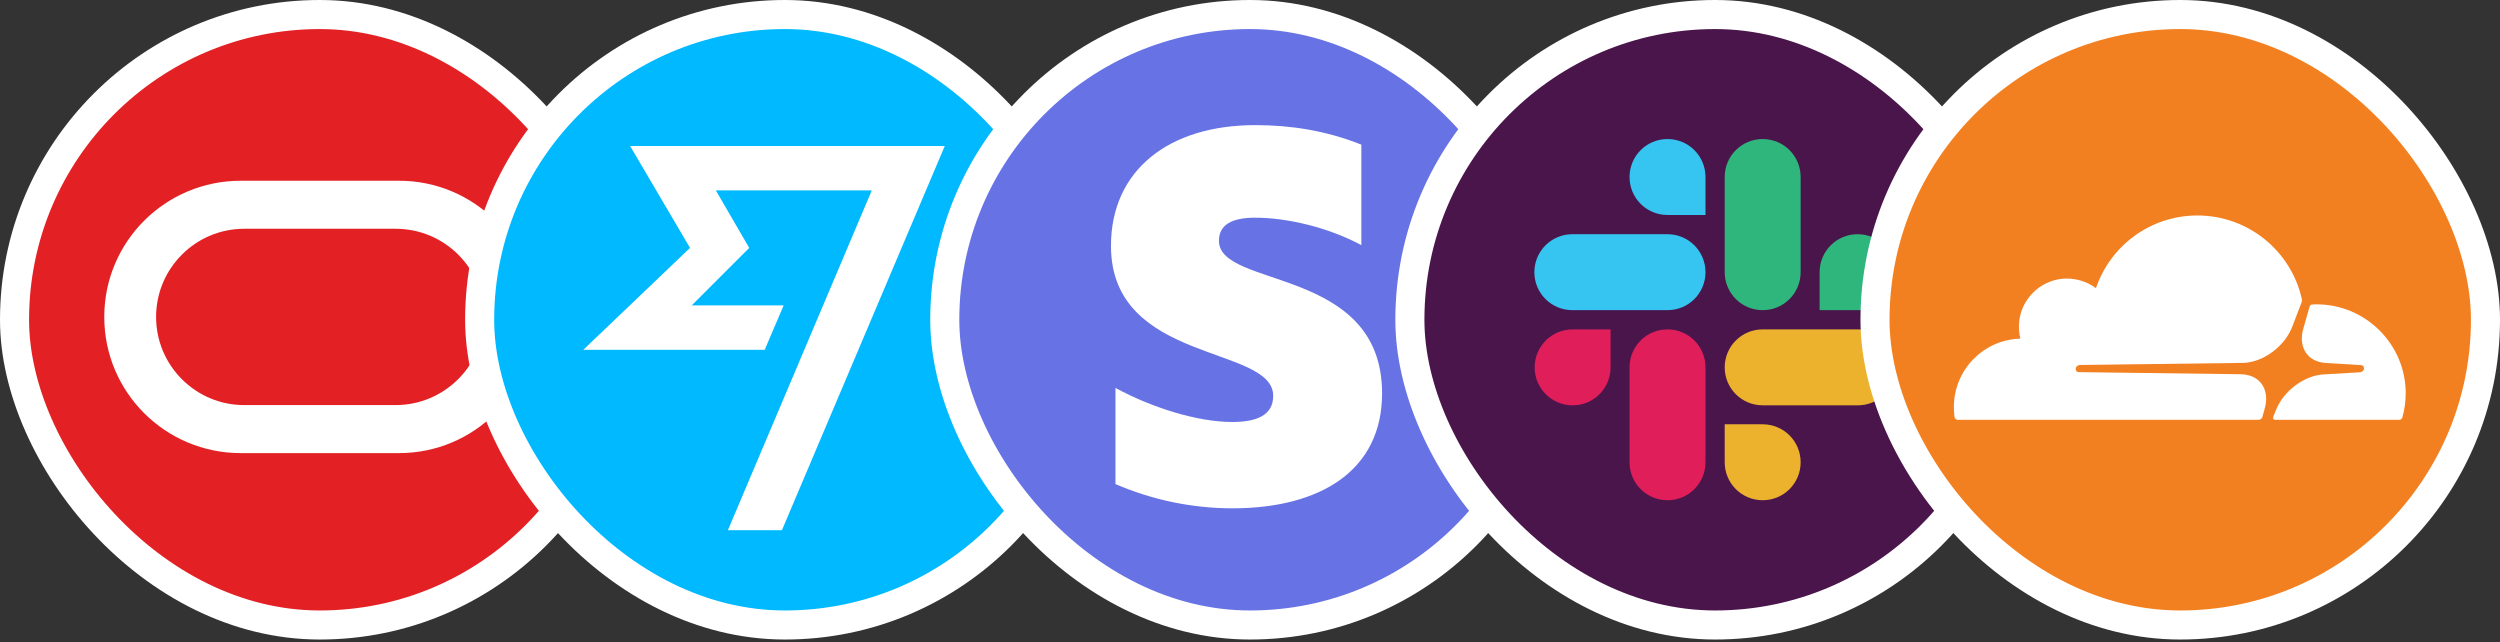 <svg width="144" height="37" viewBox="0 0 144 37" fill="none" xmlns="http://www.w3.org/2000/svg">
<rect x="0" y="0" width="144" height="37" fill="#333333" stroke="none"/>
<rect x="0.837" y="0.837" width="35.163" height="35.163" rx="17.581" fill="#E32124"/>
<rect x="0.837" y="0.837" width="35.163" height="35.163" rx="17.581" stroke="white" stroke-width="1.674"/>
<path d="M22.787 23.333C25.59 23.333 27.883 21.058 27.883 18.255C27.883 15.452 25.608 13.177 22.787 13.177H14.069C11.266 13.177 8.991 15.452 8.991 18.255C8.991 21.058 11.266 23.333 14.069 23.333H22.787ZM13.869 26.099C9.519 26.099 6.006 22.587 6.006 18.255C6.006 13.923 9.519 10.411 13.869 10.411H22.987C27.319 10.411 30.831 13.923 30.831 18.255C30.831 22.587 27.319 26.099 22.987 26.099H13.869Z" fill="white"/>
<rect x="27.628" y="0.837" width="35.163" height="35.163" rx="17.581" fill="#00B9FF"/>
<rect x="27.628" y="0.837" width="35.163" height="35.163" rx="17.581" stroke="white" stroke-width="1.674"/>
<path d="M39.745 14.279L33.598 20.148H44.048L45.139 17.59H39.844L43.156 14.279L41.232 10.967H50.215L41.926 30.539H45.039L54.419 8.409H36.294L39.745 14.279Z" fill="white"/>
<rect x="54.419" y="0.837" width="35.163" height="35.163" rx="17.581" fill="#6772E5"/>
<rect x="54.419" y="0.837" width="35.163" height="35.163" rx="17.581" stroke="white" stroke-width="1.674"/>
<path d="M70.211 13.871C70.211 12.91 71.013 12.539 72.297 12.539C74.168 12.539 76.543 13.112 78.414 14.121V8.332C76.375 7.518 74.34 7.207 72.302 7.207C67.315 7.207 63.992 9.811 63.992 14.164C63.992 20.97 73.336 19.866 73.336 22.802C73.336 23.939 72.349 24.306 70.978 24.306C68.944 24.306 66.315 23.465 64.25 22.345V27.883C66.374 28.799 68.661 29.275 70.974 29.28C76.086 29.28 79.608 27.082 79.608 22.659C79.608 15.323 70.211 16.638 70.211 13.871Z" fill="white"/>
<rect x="81.209" y="0.837" width="35.163" height="35.163" rx="17.581" fill="#4A154B"/>
<rect x="81.209" y="0.837" width="35.163" height="35.163" rx="17.581" stroke="white" stroke-width="1.674"/>
<path fill-rule="evenodd" clip-rule="evenodd" d="M92.77 21.16C92.77 22.37 91.793 23.347 90.583 23.347C89.373 23.347 88.396 22.367 88.396 21.16C88.396 19.953 89.373 18.973 90.583 18.973H92.77V21.16ZM93.862 21.16C93.862 19.95 94.838 18.973 96.049 18.973C97.259 18.973 98.236 19.95 98.236 21.16V26.626C98.236 27.836 97.259 28.813 96.049 28.813C94.838 28.813 93.862 27.836 93.862 26.626V21.16Z" fill="#E01E5A"/>
<path fill-rule="evenodd" clip-rule="evenodd" d="M96.049 12.383C94.839 12.383 93.862 11.406 93.862 10.196C93.862 8.985 94.839 8.009 96.049 8.009C97.259 8.009 98.236 8.985 98.236 10.196V12.383H96.049ZM96.049 13.491C97.259 13.491 98.236 14.468 98.236 15.678C98.236 16.888 97.259 17.865 96.049 17.865H90.566C89.356 17.865 88.379 16.885 88.379 15.678C88.379 14.471 89.356 13.491 90.566 13.491H96.049Z" fill="#36C5F0"/>
<path fill-rule="evenodd" clip-rule="evenodd" d="M104.809 15.678C104.809 14.468 105.786 13.491 106.996 13.491C108.207 13.491 109.183 14.468 109.183 15.678C109.183 16.888 108.207 17.865 106.996 17.865H104.809V15.678ZM103.717 15.678C103.717 16.888 102.741 17.865 101.53 17.865C100.32 17.865 99.343 16.888 99.343 15.678V10.196C99.343 8.985 100.32 8.009 101.53 8.009C102.741 8.009 103.717 8.985 103.717 10.196V15.678Z" fill="#2EB67D"/>
<path fill-rule="evenodd" clip-rule="evenodd" d="M101.53 24.439C102.741 24.439 103.717 25.416 103.717 26.626C103.717 27.836 102.741 28.813 101.53 28.813C100.32 28.813 99.343 27.836 99.343 26.626V24.439H101.53ZM101.53 23.347C100.32 23.347 99.343 22.37 99.343 21.16C99.343 19.95 100.32 18.973 101.53 18.973H107.013C108.223 18.973 109.2 19.95 109.2 21.16C109.2 22.37 108.223 23.347 107.013 23.347H101.53Z" fill="#ECB22E"/>
<rect x="108" y="0.837" width="35.163" height="35.163" rx="17.581" fill="#F38020"/>
<rect x="108" y="0.837" width="35.163" height="35.163" rx="17.581" stroke="white" stroke-width="1.674"/>
<path d="M136.399 19.415L133.127 17.539L132.563 17.295L119.177 17.386V24.182H136.399V19.415Z" fill="#F38020"/>
<path d="M130.444 23.548C130.604 22.999 130.543 22.495 130.276 22.122C130.032 21.778 129.62 21.58 129.125 21.557L119.735 21.435C119.674 21.435 119.621 21.405 119.591 21.359C119.56 21.313 119.552 21.252 119.568 21.191C119.598 21.099 119.69 21.031 119.789 21.023L129.262 20.901C130.383 20.848 131.603 19.94 132.03 18.827L132.572 17.416C132.595 17.355 132.603 17.294 132.587 17.233C131.977 14.472 129.514 12.412 126.569 12.412C123.854 12.412 121.551 14.166 120.727 16.599C120.193 16.203 119.514 15.989 118.782 16.058C117.478 16.188 116.433 17.233 116.303 18.537C116.273 18.872 116.296 19.2 116.372 19.505C114.244 19.566 112.543 21.305 112.543 23.449C112.543 23.639 112.558 23.83 112.581 24.021C112.596 24.112 112.673 24.181 112.764 24.181H130.093C130.192 24.181 130.284 24.112 130.314 24.013L130.444 23.548Z" fill="white"/>
<path d="M133.436 17.53C133.352 17.53 133.26 17.53 133.176 17.538C133.115 17.538 133.062 17.584 133.039 17.645L132.673 18.918C132.513 19.468 132.574 19.971 132.841 20.345C133.085 20.688 133.497 20.886 133.992 20.909L135.991 21.031C136.052 21.031 136.105 21.062 136.136 21.107C136.166 21.153 136.174 21.222 136.159 21.275C136.128 21.367 136.037 21.435 135.937 21.443L133.855 21.565C132.726 21.619 131.514 22.526 131.087 23.64L130.934 24.029C130.903 24.105 130.957 24.181 131.041 24.181H138.195C138.279 24.181 138.355 24.128 138.378 24.044C138.5 23.602 138.569 23.136 138.569 22.656C138.569 19.834 136.265 17.53 133.436 17.53Z" fill="white"/>
</svg>
